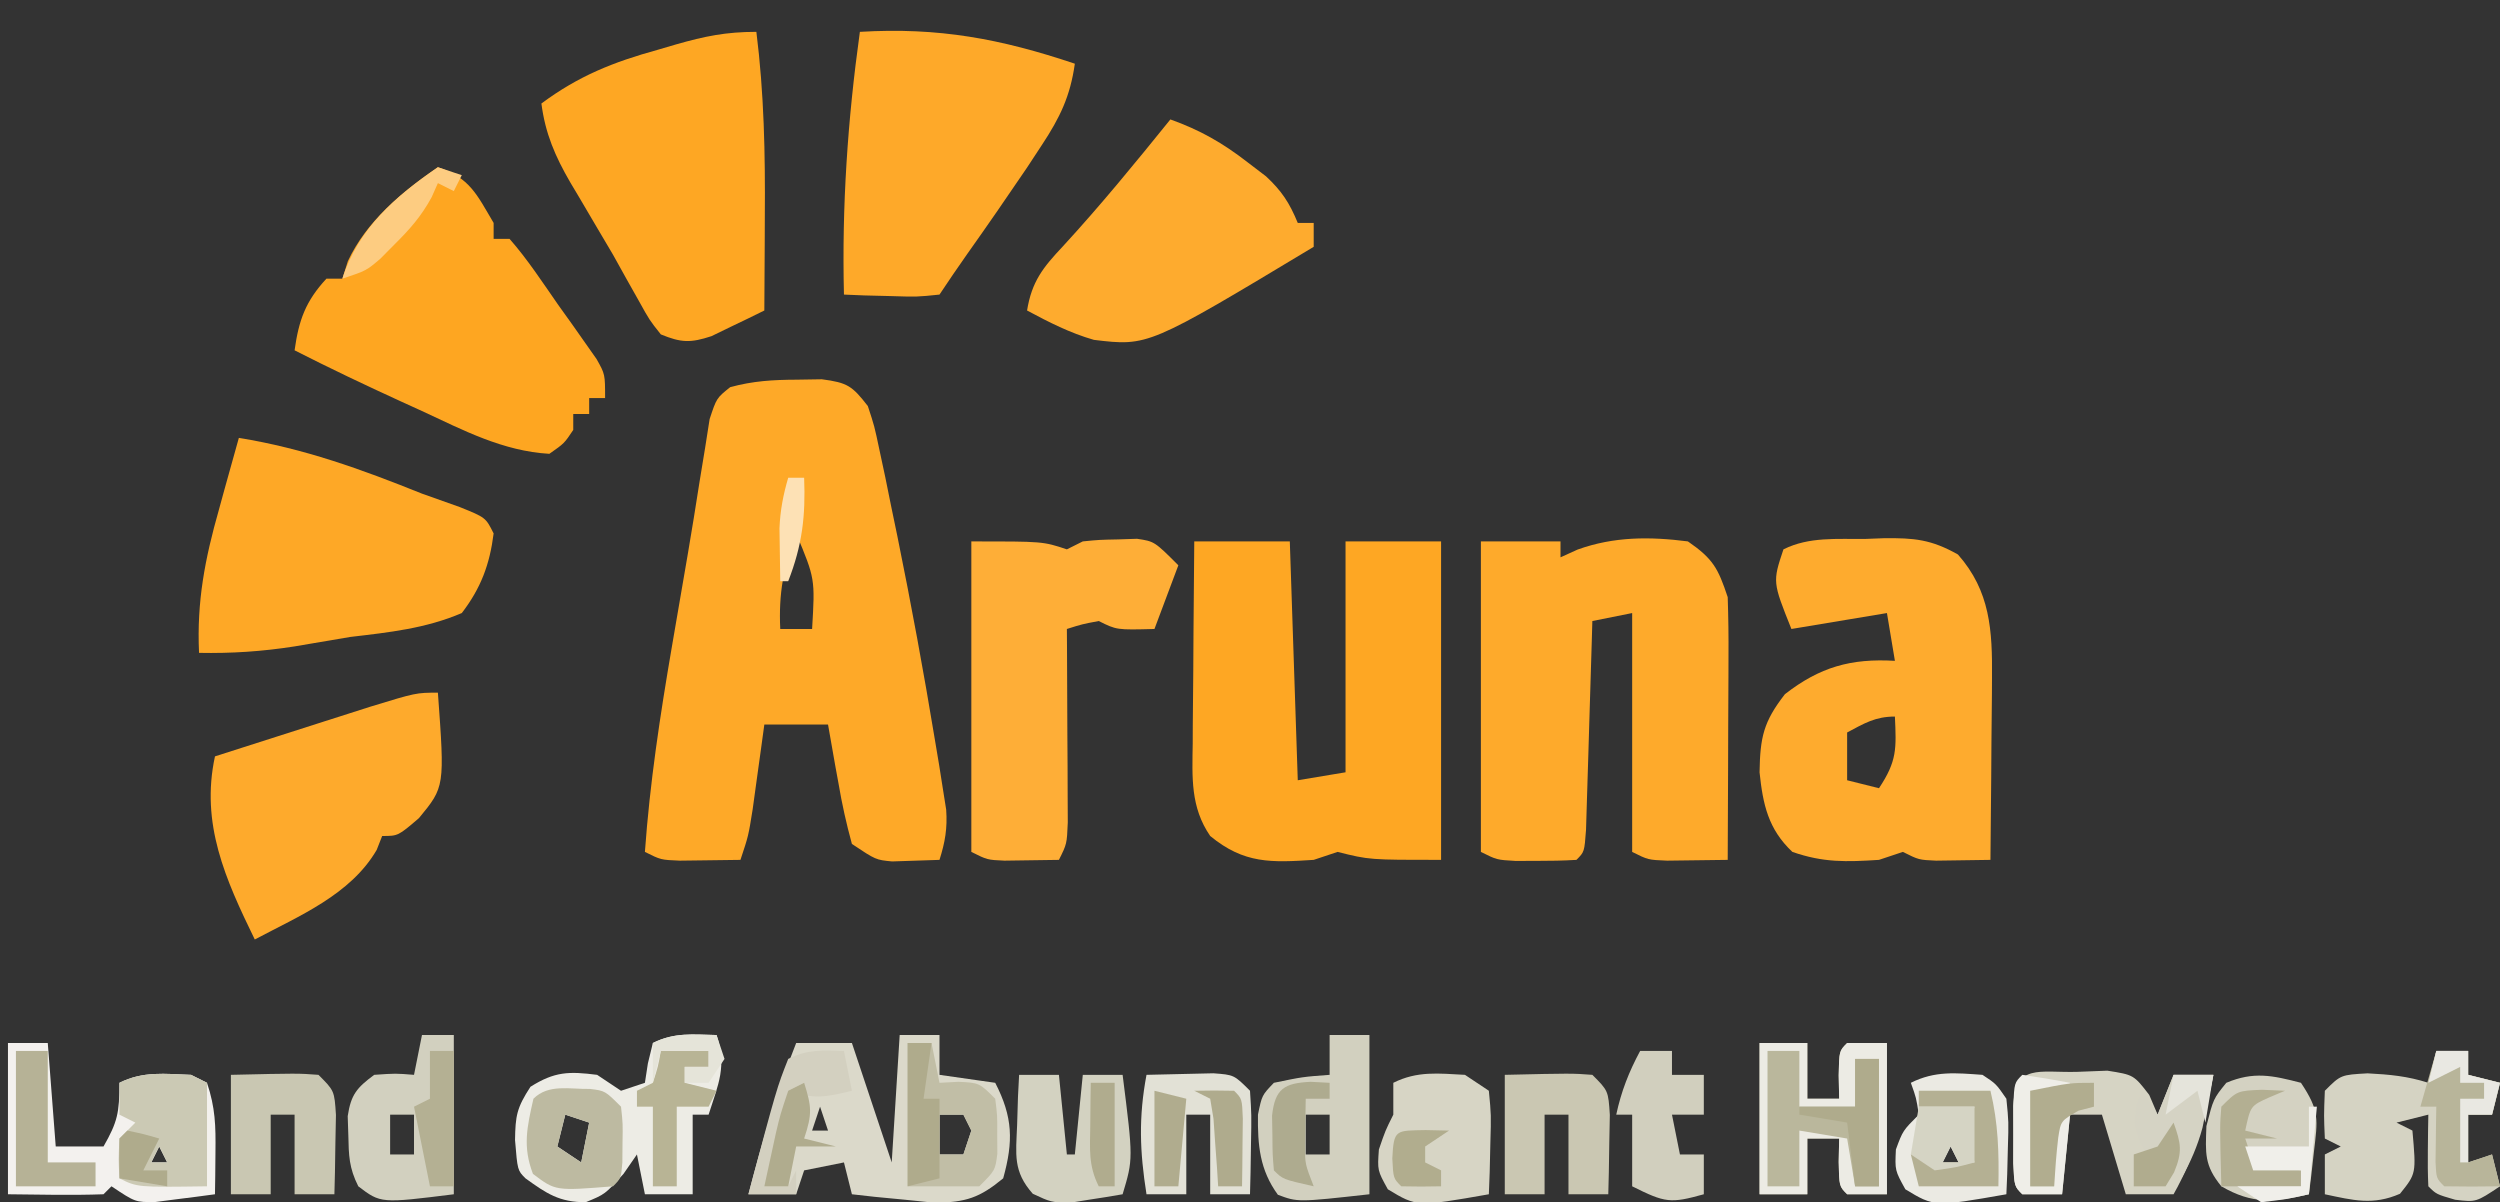 <?xml version="1.0" encoding="UTF-8"?>
<svg version="1.1" xmlns="http://www.w3.org/2000/svg" width="314" height="151">
<rect width="100%" height="100%" fill="#333333" stroke="none"/>
<path d="M0 0 C1.043 -0.017 2.086 -0.034 3.16 -0.051 C6.403 0.373 6.973 0.786 8.938 3.312 C9.765 5.827 9.765 5.827 10.402 8.852 C10.643 9.978 10.884 11.105 11.133 12.266 C11.378 13.477 11.623 14.689 11.875 15.938 C12.132 17.178 12.389 18.418 12.655 19.695 C14.388 28.207 15.962 36.742 17.375 45.312 C17.551 46.361 17.727 47.41 17.908 48.491 C18.061 49.463 18.214 50.436 18.371 51.438 C18.573 52.71 18.573 52.71 18.779 54.008 C18.941 56.364 18.645 58.073 17.938 60.312 C16.679 60.354 15.421 60.395 14.125 60.438 C13.417 60.461 12.71 60.484 11.98 60.508 C9.938 60.312 9.938 60.312 6.938 58.312 C6.234 55.736 5.692 53.308 5.25 50.688 C5.12 49.981 4.991 49.275 4.857 48.547 C4.539 46.804 4.237 45.059 3.938 43.312 C1.298 43.312 -1.343 43.312 -4.062 43.312 C-4.195 44.288 -4.328 45.264 -4.465 46.27 C-4.641 47.542 -4.818 48.814 -5 50.125 C-5.174 51.39 -5.348 52.654 -5.527 53.957 C-6.062 57.312 -6.062 57.312 -7.062 60.312 C-8.687 60.339 -10.312 60.359 -11.938 60.375 C-13.295 60.392 -13.295 60.392 -14.68 60.41 C-17.062 60.312 -17.062 60.312 -19.062 59.312 C-18.443 50.656 -17.153 42.175 -15.688 33.625 C-15.575 32.967 -15.463 32.31 -15.347 31.632 C-14.788 28.364 -14.227 25.096 -13.662 21.829 C-13.153 18.846 -12.671 15.861 -12.207 12.871 C-11.972 11.435 -11.736 9.999 -11.5 8.562 C-11.313 7.371 -11.126 6.18 -10.934 4.953 C-10.062 2.312 -10.062 2.312 -8.352 0.941 C-5.501 0.158 -2.957 0.011 0 0 Z M-0.062 19.312 C-1.654 23.49 -2.275 26.844 -2.062 31.312 C-0.743 31.312 0.578 31.312 1.938 31.312 C2.313 25 2.313 25 -0.062 19.312 Z " fill="#FEA928" transform="translate(100.062,47.688)"/>
<path d="M0 0 C3.3 0 6.6 0 10 0 C10 0.66 10 1.32 10 2 C10.71 1.678 11.421 1.355 12.152 1.023 C16.726 -0.62 21.203 -0.613 26 0 C29.166 2.186 29.79 3.369 31 7 C31.085 9.514 31.116 11.999 31.098 14.512 C31.096 15.24 31.095 15.968 31.093 16.718 C31.088 19.042 31.075 21.364 31.062 23.688 C31.057 25.264 31.053 26.84 31.049 28.416 C31.038 32.277 31.021 36.139 31 40 C29.375 40.027 27.75 40.046 26.125 40.062 C25.22 40.074 24.315 40.086 23.383 40.098 C21 40 21 40 19 39 C19 29.1 19 19.2 19 9 C17.35 9.33 15.7 9.66 14 10 C13.975 10.873 13.95 11.747 13.924 12.646 C13.829 15.876 13.73 19.106 13.628 22.335 C13.584 23.735 13.543 25.135 13.503 26.534 C13.445 28.543 13.381 30.551 13.316 32.559 C13.28 33.768 13.243 34.978 13.205 36.224 C13 39 13 39 12 40 C10.357 40.099 8.709 40.13 7.062 40.125 C6.167 40.128 5.271 40.13 4.348 40.133 C2 40 2 40 0 39 C0 26.13 0 13.26 0 0 Z " fill="#FEAA2B" transform="translate(186,68)"/>
<path d="M0 0 C3.96 0 7.92 0 12 0 C12.33 9.9 12.66 19.8 13 30 C14.98 29.67 16.96 29.34 19 29 C19 19.43 19 9.86 19 0 C22.96 0 26.92 0 31 0 C31 13.2 31 26.4 31 40 C22 40 22 40 18 39 C16.515 39.495 16.515 39.495 15 40 C9.695 40.342 6.275 40.521 2 37 C-0.491 33.368 -0.258 29.63 -0.195 25.391 C-0.192 24.664 -0.19 23.937 -0.187 23.188 C-0.176 20.875 -0.15 18.563 -0.125 16.25 C-0.115 14.678 -0.106 13.107 -0.098 11.535 C-0.076 7.69 -0.041 3.845 0 0 Z " fill="#FEA723" transform="translate(150,68)"/>
<path d="M0 0 C0.76 -0.029 1.52 -0.058 2.303 -0.088 C6.104 -0.131 8.233 0.056 11.605 1.957 C15.677 6.563 15.934 11.504 15.883 17.461 C15.88 18.118 15.877 18.776 15.874 19.453 C15.863 21.531 15.838 23.609 15.812 25.688 C15.802 27.105 15.793 28.523 15.785 29.941 C15.763 33.399 15.729 36.855 15.688 40.312 C14.229 40.34 12.771 40.359 11.312 40.375 C10.094 40.392 10.094 40.392 8.852 40.41 C6.688 40.312 6.688 40.312 4.688 39.312 C3.203 39.807 3.203 39.807 1.688 40.312 C-2.424 40.578 -5.306 40.663 -9.188 39.312 C-12.236 36.443 -12.89 33.337 -13.312 29.312 C-13.238 24.922 -12.831 22.979 -10.125 19.5 C-5.738 16.088 -1.835 14.988 3.688 15.312 C3.357 13.332 3.027 11.352 2.688 9.312 C-1.272 9.973 -5.232 10.633 -9.312 11.312 C-11.676 5.403 -11.676 5.403 -10.312 1.312 C-7.071 -0.308 -3.558 0.045 0 0 Z M-2.312 24.312 C-2.312 26.293 -2.312 28.273 -2.312 30.312 C-0.993 30.642 0.328 30.973 1.688 31.312 C3.978 27.877 3.866 26.327 3.688 22.312 C1.225 22.312 -0.165 23.167 -2.312 24.312 Z " fill="#FEAB2E" transform="translate(234.312,67.688)"/>
<path d="M0 0 C4.026 1.342 4.883 3.423 7 7 C7 7.66 7 8.32 7 9 C7.66 9 8.32 9 9 9 C11.273 11.588 13.157 14.489 15.125 17.312 C15.688 18.098 16.252 18.884 16.832 19.693 C17.364 20.451 17.897 21.208 18.445 21.988 C18.935 22.685 19.425 23.381 19.93 24.099 C21 26 21 26 21 29 C20.34 29 19.68 29 19 29 C19 29.66 19 30.32 19 31 C18.34 31 17.68 31 17 31 C17 31.66 17 32.32 17 33 C15.875 34.688 15.875 34.688 14 36 C8.172 35.662 3.209 33.046 -2 30.625 C-3.315 30.026 -3.315 30.026 -4.656 29.414 C-9.148 27.358 -13.599 25.244 -18 23 C-17.474 19.212 -16.619 16.828 -14 14 C-13.34 14 -12.68 14 -12 14 C-11.773 13.278 -11.546 12.556 -11.312 11.812 C-8.968 6.789 -4.533 3.102 0 0 Z " fill="#FEA621" transform="translate(55,21)"/>
<path d="M0 0 C0.97 7.728 1.121 15.343 1.062 23.125 C1.058 24.272 1.053 25.42 1.049 26.602 C1.037 29.401 1.021 32.201 1 35 C-0.41 35.702 -1.828 36.386 -3.25 37.062 C-4.039 37.445 -4.828 37.828 -5.641 38.223 C-8.289 39.095 -9.445 39.046 -12 38 C-13.422 36.207 -13.422 36.207 -14.75 33.812 C-15.254 32.918 -15.758 32.023 -16.277 31.102 C-16.846 30.078 -17.414 29.055 -18 28 C-18.706 26.798 -19.416 25.597 -20.129 24.398 C-20.857 23.162 -21.585 21.925 -22.312 20.688 C-22.662 20.101 -23.012 19.515 -23.372 18.911 C-25.274 15.627 -26.511 12.774 -27 9 C-22.327 5.528 -17.963 3.792 -12.375 2.25 C-11.25 1.919 -11.25 1.919 -10.102 1.582 C-6.491 0.551 -3.823 0 0 0 Z " fill="#FEA723" transform="translate(95,4)"/>
<path d="M0 0 C9.877 -0.591 17.665 0.865 27 4 C26.428 8.082 25.134 10.758 22.875 14.188 C21.937 15.616 21.937 15.616 20.98 17.074 C18.518 20.712 16.022 24.323 13.48 27.906 C12.293 29.585 11.141 31.289 10 33 C7.18 33.293 7.18 33.293 3.875 33.188 C2.231 33.147 2.231 33.147 0.555 33.105 C-0.71 33.053 -0.71 33.053 -2 33 C-2.271 21.823 -1.535 11.072 0 0 Z " fill="#FEA929" transform="translate(108,4)"/>
<path d="M0 0 C8.142 1.312 15.364 3.93 23 7 C24.582 7.567 26.165 8.131 27.75 8.688 C31 10 31 10 32 12 C31.512 15.894 30.396 18.883 28 22 C23.467 23.94 18.871 24.427 14 25 C11.666 25.393 9.333 25.788 7 26.188 C2.95 26.823 -0.9 27.079 -5 27 C-5.299 20.551 -4.258 15.187 -2.5 9 C-2.262 8.13 -2.023 7.26 -1.777 6.363 C-1.194 4.24 -0.601 2.119 0 0 Z " fill="#FEA826" transform="translate(30,55)"/>
<path d="M0 0 C9 0 9 0 12 1 C12.66 0.67 13.32 0.34 14 0 C16.059 -0.203 16.059 -0.203 18.438 -0.25 C19.22 -0.276 20.002 -0.302 20.809 -0.328 C23 0 23 0 26 3 C25.01 5.64 24.02 8.28 23 11 C18.25 11.125 18.25 11.125 16 10 C13.902 10.399 13.902 10.399 12 11 C12.005 11.807 12.01 12.615 12.016 13.447 C12.037 17.09 12.05 20.732 12.062 24.375 C12.071 25.646 12.079 26.917 12.088 28.227 C12.091 29.438 12.094 30.65 12.098 31.898 C12.103 33.019 12.108 34.14 12.114 35.294 C12 38 12 38 11 40 C9.542 40.027 8.083 40.046 6.625 40.062 C5.407 40.08 5.407 40.08 4.164 40.098 C2 40 2 40 0 39 C0 26.13 0 13.26 0 0 Z " fill="#FEAE37" transform="translate(122,68)"/>
<path d="M0 0 C3.714 1.328 6.576 2.956 9.688 5.375 C10.454 5.96 11.221 6.545 12.012 7.148 C14.006 9.005 14.971 10.501 16 13 C16.66 13 17.32 13 18 13 C18 13.99 18 14.98 18 16 C-2.792 28.505 -2.792 28.505 -9.602 27.688 C-12.617 26.823 -15.239 25.477 -18 24 C-17.414 20.365 -16 18.592 -13.5 15.938 C-8.775 10.802 -4.383 5.428 0 0 Z " fill="#FEAB2E" transform="translate(147,15)"/>
<path d="M0 0 C0.861 11.822 0.861 11.822 -2.375 15.75 C-5 18 -5 18 -7 18 C-7.227 18.578 -7.454 19.155 -7.688 19.75 C-10.972 25.381 -17.428 28.038 -23 31 C-26.697 23.409 -29.832 16.461 -28 8 C-24.417 6.852 -20.834 5.707 -17.25 4.562 C-16.234 4.237 -15.218 3.912 -14.172 3.576 C-12.702 3.107 -12.702 3.107 -11.203 2.629 C-10.302 2.341 -9.402 2.053 -8.474 1.756 C-2.728 0 -2.728 0 0 0 Z " fill="#FEAA2C" transform="translate(55,87)"/>
<path d="M0 0 C1.65 0 3.3 0 5 0 C5 1.65 5 3.3 5 5 C7.31 5.33 9.62 5.66 12 6 C14.219 10.307 14.296 13.335 13 18 C10.016 20.457 8.344 20.993 4.449 21.074 C3.208 20.947 1.966 20.819 0.688 20.688 C-0.567 20.568 -1.821 20.448 -3.113 20.324 C-4.066 20.217 -5.019 20.11 -6 20 C-6.33 18.68 -6.66 17.36 -7 16 C-8.65 16.33 -10.3 16.66 -12 17 C-12.33 17.99 -12.66 18.98 -13 20 C-14.98 20 -16.96 20 -19 20 C-17.319 13.513 -15.469 7.232 -13 1 C-10.69 1 -8.38 1 -6 1 C-4.35 5.95 -2.7 10.9 -1 16 C-0.67 10.72 -0.34 5.44 0 0 Z M-10 9 C-10.33 9.99 -10.66 10.98 -11 12 C-10.34 12 -9.68 12 -9 12 C-9.33 11.01 -9.66 10.02 -10 9 Z M5 10 C5 11.65 5 13.3 5 15 C5.99 15 6.98 15 8 15 C8.33 14.01 8.66 13.02 9 12 C8.67 11.34 8.34 10.68 8 10 C7.01 10 6.02 10 5 10 Z " fill="#DBD9CA" transform="translate(113,130)"/>
<path d="M0 0 C1.312 3.937 0.243 6.125 -1 10 C-1.66 10 -2.32 10 -3 10 C-3 13.3 -3 16.6 -3 20 C-4.98 20 -6.96 20 -9 20 C-9.33 18.35 -9.66 16.7 -10 15 C-10.557 15.804 -11.114 16.609 -11.688 17.438 C-14 20 -14 20 -16.438 21 C-19.744 21 -21.353 19.911 -24 18 C-25 17 -25 17 -25.312 13.188 C-25.263 10.125 -25.099 9.153 -23.375 6.5 C-20.333 4.579 -18.54 4.548 -15 5 C-14.01 5.66 -13.02 6.32 -12 7 C-11.01 6.67 -10.02 6.34 -9 6 C-8.876 5.196 -8.752 4.391 -8.625 3.562 C-8.316 2.294 -8.316 2.294 -8 1 C-5.291 -0.354 -2.991 -0.065 0 0 Z M-19 10 C-19.33 11.32 -19.66 12.64 -20 14 C-18.515 14.99 -18.515 14.99 -17 16 C-16.67 14.35 -16.34 12.7 -16 11 C-16.99 10.67 -17.98 10.34 -19 10 Z " fill="#EDECE5" transform="translate(90,130)"/>
<path d="M0 0 C1.65 0 3.3 0 5 0 C5.33 4.29 5.66 8.58 6 13 C7.98 13 9.96 13 12 13 C13.765 9.912 14 8.767 14 5 C16.986 3.507 19.709 3.882 23 4 C23.66 4.33 24.32 4.66 25 5 C26.05 8.149 26.101 10.388 26.062 13.688 C26.053 14.681 26.044 15.675 26.035 16.699 C26.024 17.458 26.012 18.218 26 19 C24.398 19.222 22.793 19.427 21.188 19.625 C19.848 19.799 19.848 19.799 18.48 19.977 C16 20 16 20 13 18 C12.67 18.33 12.34 18.66 12 19 C7.998 19.144 4.006 19.042 0 19 C0 12.73 0 6.46 0 0 Z M19 13 C18.67 13.66 18.34 14.32 18 15 C18.66 15 19.32 15 20 15 C19.67 14.34 19.34 13.68 19 13 Z " fill="#F3F1EE" transform="translate(1,131)"/>
<path d="M0 0 C1.32 0 2.64 0 4 0 C4 0.99 4 1.98 4 3 C5.32 3.33 6.64 3.66 8 4 C7.67 5.32 7.34 6.64 7 8 C6.01 8 5.02 8 4 8 C4 9.98 4 11.96 4 14 C4.99 13.67 5.98 13.34 7 13 C7.33 14.32 7.66 15.64 8 17 C5 19 5 19 2.375 18.688 C0 18 0 18 -1 17 C-1.072 15.481 -1.084 13.958 -1.062 12.438 C-1.053 11.611 -1.044 10.785 -1.035 9.934 C-1.024 9.296 -1.012 8.657 -1 8 C-2.32 8.33 -3.64 8.66 -5 9 C-4.34 9.33 -3.68 9.66 -3 10 C-2.52 15.404 -2.52 15.404 -4.562 17.938 C-7.967 19.421 -10.435 18.754 -14 18 C-14 16.35 -14 14.7 -14 13 C-13.34 12.67 -12.68 12.34 -12 12 C-12.66 11.67 -13.32 11.34 -14 11 C-14.125 8.125 -14.125 8.125 -14 5 C-12 3 -12 3 -8.625 2.812 C-5.853 2.956 -3.616 3.163 -1 4 C-0.67 2.68 -0.34 1.36 0 0 Z " fill="#D5D3C3" transform="translate(306,132)"/>
<path d="M0 0 C1.883 -0.073 1.883 -0.073 3.805 -0.148 C7.125 0.375 7.125 0.375 9.07 2.898 C9.418 3.716 9.766 4.533 10.125 5.375 C10.785 3.725 11.445 2.075 12.125 0.375 C13.775 0.375 15.425 0.375 17.125 0.375 C16.096 5.821 14.879 10.493 12.125 15.375 C10.145 15.375 8.165 15.375 6.125 15.375 C5.135 12.075 4.145 8.775 3.125 5.375 C1.805 5.375 0.485 5.375 -0.875 5.375 C-1.205 8.675 -1.535 11.975 -1.875 15.375 C-3.525 15.375 -5.175 15.375 -6.875 15.375 C-7.875 14.375 -7.875 14.375 -8.008 11.469 C-8.005 10.283 -8.003 9.097 -8 7.875 C-8.003 6.689 -8.005 5.503 -8.008 4.281 C-7.762 -1.088 -4.771 0.127 0 0 Z " fill="#D6D4C4" transform="translate(260.875,134.625)"/>
<path d="M0 0 C1.98 0 3.96 0 6 0 C6 2.31 6 4.62 6 7 C7.32 7 8.64 7 10 7 C9.979 6.031 9.959 5.061 9.938 4.062 C10 1 10 1 11 0 C12.65 0 14.3 0 16 0 C16 6.27 16 12.54 16 19 C14.35 19 12.7 19 11 19 C10 18 10 18 9.938 14.938 C9.968 13.483 9.968 13.483 10 12 C8.68 12 7.36 12 6 12 C6 14.31 6 16.62 6 19 C4.02 19 2.04 19 0 19 C0 12.73 0 6.46 0 0 Z " fill="#BAB79C" transform="translate(221,131)"/>
<path d="M0 0 C1.65 0 3.3 0 5 0 C5 6.6 5 13.2 5 20 C-4 21 -4 21 -6.5 20.062 C-8.788 16.917 -9.046 13.833 -9 10 C-8.5 7.562 -8.5 7.562 -7 6 C-3.375 5.25 -3.375 5.25 0 5 C0 3.35 0 1.7 0 0 Z M-3 10 C-3 11.65 -3 13.3 -3 15 C-2.01 15 -1.02 15 0 15 C0 13.35 0 11.7 0 10 C-0.99 10 -1.98 10 -3 10 Z " fill="#D2D0BF" transform="translate(167,130)"/>
<path d="M0 0 C1.32 0 2.64 0 4 0 C4 6.6 4 13.2 4 20 C-5.175 21.147 -5.175 21.147 -8 19 C-9.163 16.673 -9.199 15.153 -9.25 12.562 C-9.289 11.389 -9.289 11.389 -9.328 10.191 C-8.922 7.477 -8.182 6.62 -6 5 C-3.312 4.812 -3.312 4.812 -1 5 C-0.67 3.35 -0.34 1.7 0 0 Z M-4 10 C-4 11.65 -4 13.3 -4 15 C-3.01 15 -2.02 15 -1 15 C-1 13.35 -1 11.7 -1 10 C-1.99 10 -2.98 10 -4 10 Z " fill="#D2D0BF" transform="translate(53,130)"/>
<path d="M0 0 C0.99 0.66 1.98 1.32 3 2 C3.293 5.039 3.293 5.039 3.188 8.625 C3.16 9.814 3.133 11.002 3.105 12.227 C3.071 13.142 3.036 14.057 3 15 C-6.031 16.586 -6.031 16.586 -9.688 14.375 C-11 12 -11 12 -10.812 9.375 C-10 7 -10 7 -9 5 C-9 3.68 -9 2.36 -9 1 C-5.981 -0.509 -3.327 -0.175 0 0 Z " fill="#D7D5C5" transform="translate(184,135)"/>
<path d="M0 0 C1.711 1.129 1.711 1.129 3 3 C3.293 5.918 3.293 5.918 3.188 9.188 C3.16 10.274 3.133 11.361 3.105 12.48 C3.071 13.312 3.036 14.143 3 15 C-6.031 16.586 -6.031 16.586 -9.688 14.375 C-11 12 -11 12 -10.875 9.375 C-10 7 -10 7 -8 5 C-8.319 2.892 -8.319 2.892 -9 1 C-5.95 -0.525 -3.358 -0.236 0 0 Z M-4 9 C-4.33 9.66 -4.66 10.32 -5 11 C-4.34 11 -3.68 11 -3 11 C-3.33 10.34 -3.66 9.68 -4 9 Z " fill="#EBEAE3" transform="translate(249,135)"/>
<path d="M0 0 C2.366 3.549 2.109 4.576 1.625 8.688 C1.459 10.178 1.459 10.178 1.289 11.699 C1.146 12.838 1.146 12.838 1 14 C-3.347 15.011 -6.074 15.29 -10 13 C-12.152 10.359 -11.996 8.889 -11.875 5.438 C-11 2 -11 2 -9.375 0 C-5.923 -1.453 -3.572 -0.926 0 0 Z " fill="#D4D2C2" transform="translate(289,136)"/>
<path d="M0 0 C1.65 0 3.3 0 5 0 C5.33 3.3 5.66 6.6 6 10 C6.33 10 6.66 10 7 10 C7.33 6.7 7.66 3.4 8 0 C9.65 0 11.3 0 13 0 C14.333 10.558 14.333 10.558 13 15 C11.587 15.251 10.169 15.475 8.75 15.688 C7.961 15.815 7.172 15.943 6.359 16.074 C4 16 4 16 1.719 14.938 C-0.789 12.111 -0.397 10.021 -0.25 6.312 C-0.214 5.133 -0.178 3.954 -0.141 2.738 C-0.094 1.835 -0.048 0.931 0 0 Z " fill="#D3D2C1" transform="translate(128,135)"/>
<path d="M0 0 C1.791 -0.054 3.583 -0.093 5.375 -0.125 C6.373 -0.148 7.37 -0.171 8.398 -0.195 C11 0 11 0 13 2 C13.195 5.039 13.195 5.039 13.125 8.625 C13.107 9.814 13.089 11.002 13.07 12.227 C13.047 13.142 13.024 14.057 13 15 C11.35 15 9.7 15 8 15 C8 11.7 8 8.4 8 5 C7.01 5 6.02 5 5 5 C5 8.3 5 11.6 5 15 C3.35 15 1.7 15 0 15 C-0.849 9.624 -1.002 5.346 0 0 Z " fill="#E2E1D6" transform="translate(144,135)"/>
<path d="M0 0 C8.398 -0.195 8.398 -0.195 11 0 C13 2 13 2 13.195 5.039 C13.172 6.222 13.149 7.406 13.125 8.625 C13.107 9.814 13.089 11.002 13.07 12.227 C13.047 13.142 13.024 14.057 13 15 C11.35 15 9.7 15 8 15 C8 11.7 8 8.4 8 5 C7.01 5 6.02 5 5 5 C5 8.3 5 11.6 5 15 C3.35 15 1.7 15 0 15 C0 10.05 0 5.1 0 0 Z " fill="#CAC7B2" transform="translate(189,135)"/>
<path d="M0 0 C8.398 -0.195 8.398 -0.195 11 0 C13 2 13 2 13.195 5.039 C13.172 6.222 13.149 7.406 13.125 8.625 C13.107 9.814 13.089 11.002 13.07 12.227 C13.047 13.142 13.024 14.057 13 15 C11.35 15 9.7 15 8 15 C8 11.7 8 8.4 8 5 C7.01 5 6.02 5 5 5 C5 8.3 5 11.6 5 15 C3.35 15 1.7 15 0 15 C0 10.05 0 5.1 0 0 Z " fill="#C9C7B2" transform="translate(29,135)"/>
<path d="M0 0 C0.66 0.33 1.32 0.66 2 1 C2 5.29 2 9.58 2 14 C-6.75 14.125 -6.75 14.125 -9 13 C-9.125 10.625 -9.125 10.625 -9 8 C-8.34 7.34 -7.68 6.68 -7 6 C-7.66 5.67 -8.32 5.34 -9 5 C-9 3.68 -9 2.36 -9 1 C-6.014 -0.493 -3.291 -0.118 0 0 Z M-4 9 C-4.33 9.66 -4.66 10.32 -5 11 C-4.34 11 -3.68 11 -3 11 C-3.33 10.34 -3.66 9.68 -4 9 Z " fill="#CBC9B4" transform="translate(24,135)"/>
<path d="M0 0 C1.32 0 2.64 0 4 0 C4 0.99 4 1.98 4 3 C5.32 3 6.64 3 8 3 C8 4.65 8 6.3 8 8 C6.68 8 5.36 8 4 8 C4.33 9.65 4.66 11.3 5 13 C5.99 13 6.98 13 8 13 C8 14.65 8 16.3 8 18 C3.804 19.166 3.179 19.09 -1 17 C-1 14.03 -1 11.06 -1 8 C-1.66 8 -2.32 8 -3 8 C-2.372 5.071 -1.414 2.639 0 0 Z " fill="#D1CFBE" transform="translate(206,132)"/>
<path d="M0 0 C0.99 0 1.98 0 3 0 C3.33 1.65 3.66 3.3 4 5 C4.784 4.959 5.567 4.918 6.375 4.875 C9 5 9 5 11 7 C11.266 9.094 11.266 9.094 11.25 11.5 C11.255 12.294 11.26 13.088 11.266 13.906 C11 16 11 16 9 18 C6.03 18 3.06 18 0 18 C0 12.06 0 6.12 0 0 Z M4 9 C4 10.65 4 12.3 4 14 C4.99 14 5.98 14 7 14 C7.33 13.01 7.66 12.02 8 11 C7.67 10.34 7.34 9.68 7 9 C6.01 9 5.02 9 4 9 Z " fill="#C1BEA6" transform="translate(114,131)"/>
<path d="M0 0 C1.91 0.23 1.91 0.23 3.91 2.23 C4.141 4.359 4.141 4.359 4.098 6.793 C4.088 8.001 4.088 8.001 4.078 9.234 C3.91 11.23 3.91 11.23 2.91 12.23 C-4.32 12.814 -4.32 12.814 -7.152 10.668 C-8.47 7.242 -7.889 4.758 -7.09 1.23 C-5.195 -0.664 -2.518 0.05 0 0 Z M-3.09 3.23 C-3.42 4.55 -3.75 5.87 -4.09 7.23 C-2.605 8.22 -2.605 8.22 -1.09 9.23 C-0.76 7.58 -0.43 5.93 -0.09 4.23 C-1.08 3.9 -2.07 3.57 -3.09 3.23 Z " fill="#BDBAA1" transform="translate(74.09,136.77)"/>
<path d="M0 0 C1.98 0 3.96 0 6 0 C6 2.31 6 4.62 6 7 C7.32 7 8.64 7 10 7 C9.979 6.031 9.959 5.061 9.938 4.062 C10 1 10 1 11 0 C12.65 0 14.3 0 16 0 C16 6.27 16 12.54 16 19 C14.35 19 12.7 19 11 19 C10 18 10 18 9.938 14.938 C9.968 13.483 9.968 13.483 10 12 C8.68 12 7.36 12 6 12 C6 14.31 6 16.62 6 19 C4.02 19 2.04 19 0 19 C0 12.73 0 6.46 0 0 Z M1 1 C1 6.61 1 12.22 1 18 C2.32 18 3.64 18 5 18 C5 15.69 5 13.38 5 11 C7.97 11.495 7.97 11.495 11 12 C11.33 13.98 11.66 15.96 12 18 C12.99 18 13.98 18 15 18 C15 12.72 15 7.44 15 2 C14.01 2 13.02 2 12 2 C12 3.98 12 5.96 12 8 C9.69 8 7.38 8 5 8 C5 5.69 5 3.38 5 1 C3.68 1 2.36 1 1 1 Z " fill="#ECEBE4" transform="translate(221,131)"/>
<path d="M0 0 C1.32 0 2.64 0 4 0 C4 0.99 4 1.98 4 3 C5.32 3.33 6.64 3.66 8 4 C7.67 5.32 7.34 6.64 7 8 C6.01 8 5.02 8 4 8 C4 9.98 4 11.96 4 14 C4.99 13.67 5.98 13.34 7 13 C7.33 14.32 7.66 15.64 8 17 C5.667 17.042 3.333 17.041 1 17 C0 16 0 16 -0.098 13.934 C-0.08 12.698 -0.08 12.698 -0.062 11.438 C-0.053 10.611 -0.044 9.785 -0.035 8.934 C-0.024 8.296 -0.012 7.657 0 7 C-0.66 7 -1.32 7 -2 7 C-1.34 4.69 -0.68 2.38 0 0 Z " fill="#B8B59A" transform="translate(306,132)"/>
<path d="M0 0 C1.32 0 2.64 0 4 0 C4 4.62 4 9.24 4 14 C5.98 14 7.96 14 10 14 C10 14.99 10 15.98 10 17 C6.7 17 3.4 17 0 17 C0 11.39 0 5.78 0 0 Z " fill="#B6B296" transform="translate(2,132)"/>
<path d="M0 0 C1.98 0 3.96 0 6 0 C6 0.66 6 1.32 6 2 C5.01 2 4.02 2 3 2 C3 2.66 3 3.32 3 4 C4.32 4.33 5.64 4.66 7 5 C6.67 5.66 6.34 6.32 6 7 C4.68 7 3.36 7 2 7 C2 10.3 2 13.6 2 17 C1.01 17 0.02 17 -1 17 C-1 13.7 -1 10.4 -1 7 C-1.66 7 -2.32 7 -3 7 C-3 6.34 -3 5.68 -3 5 C-2.34 4.67 -1.68 4.34 -1 4 C-0.348 1.975 -0.348 1.975 0 0 Z " fill="#B8B495" transform="translate(83,132)"/>
<path d="M0 0 C2.97 0 5.94 0 9 0 C9.982 4.053 10.082 7.839 10 12 C6.7 12 3.4 12 0 12 C-0.33 10.68 -0.66 9.36 -1 8 C-0.34 7.67 0.32 7.34 1 7 C1.33 7.66 1.66 8.32 2 9 C3.65 9 5.3 9 7 9 C6.814 8.402 6.629 7.804 6.438 7.188 C6 5 6 5 7 2 C4.69 2 2.38 2 0 2 C0 1.34 0 0.68 0 0 Z " fill="#B4B093" transform="translate(241,137)"/>
<path d="M0 0 C1.65 0 3.3 0 5 0 C4.715 1.418 4.422 2.834 4.125 4.25 C3.963 5.039 3.8 5.828 3.633 6.641 C3.008 8.968 2.152 10.89 1 13 C0 10 0 10 0 7 C-0.99 8.32 -1.98 9.64 -3 11 C-5.092 6.569 -5.092 6.569 -4.625 3.688 C-4.419 3.131 -4.213 2.574 -4 2 C-3.01 3.485 -3.01 3.485 -2 5 C-1.34 3.35 -0.68 1.7 0 0 Z " fill="#D5D3C4" transform="translate(273,135)"/>
<path d="M0 0 C0.99 0 1.98 0 3 0 C3 5.61 3 11.22 3 17 C2.01 17 1.02 17 0 17 C-0.66 13.7 -1.32 10.4 -2 7 C-1.34 6.67 -0.68 6.34 0 6 C0 4.02 0 2.04 0 0 Z " fill="#B4B093" transform="translate(54,132)"/>
<path d="M0 0 C0.33 1.65 0.66 3.3 1 5 C-2.287 5.8 -3.71 6.097 -7 5 C-7.133 5.615 -7.266 6.23 -7.402 6.863 C-7.579 7.672 -7.756 8.48 -7.938 9.312 C-8.112 10.113 -8.286 10.914 -8.465 11.738 C-9 14 -9 14 -10 17 C-9.01 17 -8.02 17 -7 17 C-6.67 16.34 -6.34 15.68 -6 15 C-6 15.99 -6 16.98 -6 18 C-7.98 18 -9.96 18 -12 18 C-8.429 4.619 -8.429 4.619 -7 1 C-4.537 -0.231 -2.72 -0.072 0 0 Z " fill="#D3D0C0" transform="translate(106,132)"/>
<path d="M0 0 C0.949 0.041 1.897 0.083 2.875 0.125 C2.236 0.393 1.596 0.661 0.938 0.938 C-1.456 2.012 -1.456 2.012 -2.125 5.125 C-0.805 5.455 0.515 5.785 1.875 6.125 C0.555 6.125 -0.765 6.125 -2.125 6.125 C-1.795 7.115 -1.465 8.105 -1.125 9.125 C1.845 9.62 1.845 9.62 4.875 10.125 C4.875 10.785 4.875 11.445 4.875 12.125 C1.575 12.125 -1.725 12.125 -5.125 12.125 C-5.32 4.508 -5.32 4.508 -5.125 2.125 C-3.125 0.125 -3.125 0.125 0 0 Z " fill="#B3AF92" transform="translate(284.125,136.875)"/>
<path d="M0 0 C0.99 0 1.98 0 3 0 C3 5.28 3 10.56 3 16 C2.01 16 1.02 16 0 16 C-0.33 13.36 -0.66 10.72 -1 8 C-3.97 7.505 -3.97 7.505 -7 7 C-7 6.67 -7 6.34 -7 6 C-4.69 6 -2.38 6 0 6 C0 4.02 0 2.04 0 0 Z " fill="#AFAB8C" transform="translate(233,133)"/>
<path d="M0 0 C0.99 0 1.98 0 3 0 C2.67 2.31 2.34 4.62 2 7 C2.66 7 3.32 7 4 7 C4 10.3 4 13.6 4 17 C2.68 17.33 1.36 17.66 0 18 C0 12.06 0 6.12 0 0 Z " fill="#AFAB8C" transform="translate(114,131)"/>
<path d="M0 0 C2.007 0.287 4.009 0.619 6 1 C5.67 1.66 5.34 2.32 5 3 C3.68 2.67 2.36 2.34 1 2 C1 5.96 1 9.92 1 14 C1.99 14 2.98 14 4 14 C4 11.36 4 8.72 4 6 C4.66 5.67 5.32 5.34 6 5 C5.67 8.3 5.34 11.6 5 15 C3.35 15 1.7 15 0 15 C-1 14 -1 14 -1.133 11.094 C-1.13 9.908 -1.128 8.722 -1.125 7.5 C-1.128 6.314 -1.13 5.128 -1.133 3.906 C-1 1 -1 1 0 0 Z " fill="#EFEEE8" transform="translate(254,135)"/>
<path d="M0 0 C0.784 0.041 1.567 0.083 2.375 0.125 C2.375 0.785 2.375 1.445 2.375 2.125 C1.385 2.125 0.395 2.125 -0.625 2.125 C-0.646 3.383 -0.666 4.641 -0.688 5.938 C-0.699 6.645 -0.711 7.353 -0.723 8.082 C-0.708 10.328 -0.708 10.328 0.375 13.125 C-3.5 12.25 -3.5 12.25 -4.625 11.125 C-4.793 9.129 -4.793 9.129 -4.812 6.688 C-4.827 5.884 -4.841 5.081 -4.855 4.254 C-4.488 0.86 -3.32 0.158 0 0 Z " fill="#AEAB8F" transform="translate(164.625,135.875)"/>
<path d="M0 0 C0 0.99 0 1.98 0 3 C-0.639 3.165 -1.279 3.33 -1.938 3.5 C-4.161 4.782 -4.161 4.782 -4.488 6.914 C-4.728 8.936 -4.869 10.968 -5 13 C-5.99 13 -6.98 13 -8 13 C-8 9.04 -8 5.08 -8 1 C-3 0 -3 0 0 0 Z " fill="#B1AD8F" transform="translate(263,136)"/>
<path d="M0 0 C2.31 0 4.62 0 7 0 C7 2.31 7 4.62 7 7 C4.688 7.625 4.688 7.625 2 8 C1.01 7.34 0.02 6.68 -1 6 C-0.67 4.02 -0.34 2.04 0 0 Z M4 5 C3.67 5.66 3.34 6.32 3 7 C3.66 7 4.32 7 5 7 C4.67 6.34 4.34 5.68 4 5 Z " fill="#D5D4C4" transform="translate(241,139)"/>
<path d="M0 0 C0.99 0.33 1.98 0.66 3 1 C2.67 1.66 2.34 2.32 2 3 C1.34 2.67 0.68 2.34 0 2 C-0.259 2.584 -0.518 3.168 -0.785 3.77 C-2.087 6.16 -3.508 7.775 -5.438 9.688 C-6.034 10.289 -6.631 10.891 -7.246 11.512 C-9 13 -9 13 -12 14 C-10.034 7.744 -5.316 3.637 0 0 Z " fill="#FDCC81" transform="translate(55,21)"/>
<path d="M0 0 C0.934 3.01 1.044 3.867 0 7 C1.32 7.33 2.64 7.66 4 8 C2.35 8 0.7 8 -1 8 C-1.33 9.65 -1.66 11.3 -2 13 C-2.99 13 -3.98 13 -5 13 C-4.69 11.562 -4.377 10.125 -4.062 8.688 C-3.888 7.887 -3.714 7.086 -3.535 6.262 C-3 4 -3 4 -2 1 C-1.34 0.67 -0.68 0.34 0 0 Z " fill="#B0AC8E" transform="translate(101,136)"/>
<path d="M0 0 C0.33 0 0.66 0 1 0 C0.67 3.63 0.34 7.26 0 11 C-2.812 11.625 -2.812 11.625 -6 12 C-6.99 11.34 -7.98 10.68 -9 10 C-6.36 10 -3.72 10 -1 10 C-1 9.34 -1 8.68 -1 8 C-2.98 8 -4.96 8 -7 8 C-7.33 7.01 -7.66 6.02 -8 5 C-5.36 5 -2.72 5 0 5 C0 3.35 0 1.7 0 0 Z " fill="#F0EFEA" transform="translate(290,139)"/>
<path d="M0 0 C1.666 -0.043 3.334 -0.041 5 0 C6 1 6 1 6.098 3.504 C6.086 4.513 6.074 5.523 6.062 6.562 C6.053 7.574 6.044 8.586 6.035 9.629 C6.024 10.411 6.012 11.194 6 12 C5.01 12 4.02 12 3 12 C2.927 10.826 2.927 10.826 2.852 9.629 C2.777 8.617 2.702 7.605 2.625 6.562 C2.555 5.553 2.486 4.544 2.414 3.504 C2.277 2.678 2.141 1.851 2 1 C1.34 0.67 0.68 0.34 0 0 Z " fill="#AFAB8D" transform="translate(150,137)"/>
<path d="M0 0 C1.32 0.33 2.64 0.66 4 1 C3.67 4.63 3.34 8.26 3 12 C2.01 12 1.02 12 0 12 C0 8.04 0 4.08 0 0 Z " fill="#B0AC8E" transform="translate(145,137)"/>
<path d="M0 0 C0.99 0 1.98 0 3 0 C3 4.29 3 8.58 3 13 C2.34 13 1.68 13 1 13 C-0.322 10.355 -0.097 8.322 -0.062 5.375 C-0.053 4.372 -0.044 3.369 -0.035 2.336 C-0.024 1.565 -0.012 0.794 0 0 Z " fill="#B0AC8E" transform="translate(137,136)"/>
<path d="M0 0 C1.32 0 2.64 0 4 0 C4 0.99 4 1.98 4 3 C5.32 3.33 6.64 3.66 8 4 C7.67 5.32 7.34 6.64 7 8 C6.01 8 5.02 8 4 8 C4 9.98 4 11.96 4 14 C3.67 14 3.34 14 3 14 C3 11.36 3 8.72 3 6 C3.99 6 4.98 6 6 6 C6 5.34 6 4.68 6 4 C5.01 4 4.02 4 3 4 C3 3.34 3 2.68 3 2 C1.02 2.99 1.02 2.99 -1 4 C-0.67 2.68 -0.34 1.36 0 0 Z " fill="#E9E8E2" transform="translate(306,132)"/>
<path d="M0 0 C1.454 0.031 1.454 0.031 2.938 0.062 C1.948 0.723 0.958 1.383 -0.062 2.062 C-0.062 2.723 -0.062 3.382 -0.062 4.062 C0.598 4.393 1.258 4.723 1.938 5.062 C1.938 5.723 1.938 6.383 1.938 7.062 C0.271 7.105 -1.396 7.103 -3.062 7.062 C-4.062 6.062 -4.062 6.062 -4.188 3.562 C-4.003 -0.128 -3.763 0.077 0 0 Z " fill="#B1AD8E" transform="translate(179.062,141.938)"/>
<path d="M0 0 C0.33 0.99 0.66 1.98 1 3 C0.01 4.485 0.01 4.485 -1 6 C-1.99 6 -2.98 6 -4 6 C-4 5.34 -4 4.68 -4 4 C-3.01 4 -2.02 4 -1 4 C-1 3.34 -1 2.68 -1 2 C-2.98 2 -4.96 2 -7 2 C-7.33 3.32 -7.66 4.64 -8 6 C-8 4.35 -8 2.7 -8 1 C-5.291 -0.354 -2.991 -0.065 0 0 Z " fill="#E5E4D9" transform="translate(90,130)"/>
<path d="M0 0 C2.062 0.438 2.062 0.438 4 1 C3.34 2.32 2.68 3.64 2 5 C2.99 5 3.98 5 5 5 C5 5.66 5 6.32 5 7 C2.03 6.505 2.03 6.505 -1 6 C-1.043 4.334 -1.041 2.666 -1 1 C-0.67 0.67 -0.34 0.34 0 0 Z " fill="#AFAB8C" transform="translate(16,142)"/>
<path d="M0 0 C0.931 2.606 1.149 3.642 0.062 6.25 C-0.463 7.116 -0.463 7.116 -1 8 C-2.32 8 -3.64 8 -5 8 C-5 6.68 -5 5.36 -5 4 C-4.01 3.67 -3.02 3.34 -2 3 C-1.34 2.01 -0.68 1.02 0 0 Z " fill="#B0AC8E" transform="translate(273,141)"/>
<path d="M0 0 C0.66 0 1.32 0 2 0 C2.193 4.824 1.757 8.496 0 13 C-0.33 13 -0.66 13 -1 13 C-1.027 11.583 -1.047 10.167 -1.062 8.75 C-1.074 7.961 -1.086 7.172 -1.098 6.359 C-1.004 4.093 -0.632 2.171 0 0 Z " fill="#FDE1B5" transform="translate(99,60)"/>
<path d="M0 0 C1.65 0 3.3 0 5 0 C4.67 1.98 4.34 3.96 4 6 C3.67 4.68 3.34 3.36 3 2 C1.68 2.99 0.36 3.98 -1 5 C-0.67 3.35 -0.34 1.7 0 0 Z " fill="#E5E4DB" transform="translate(273,135)"/>
</svg>
